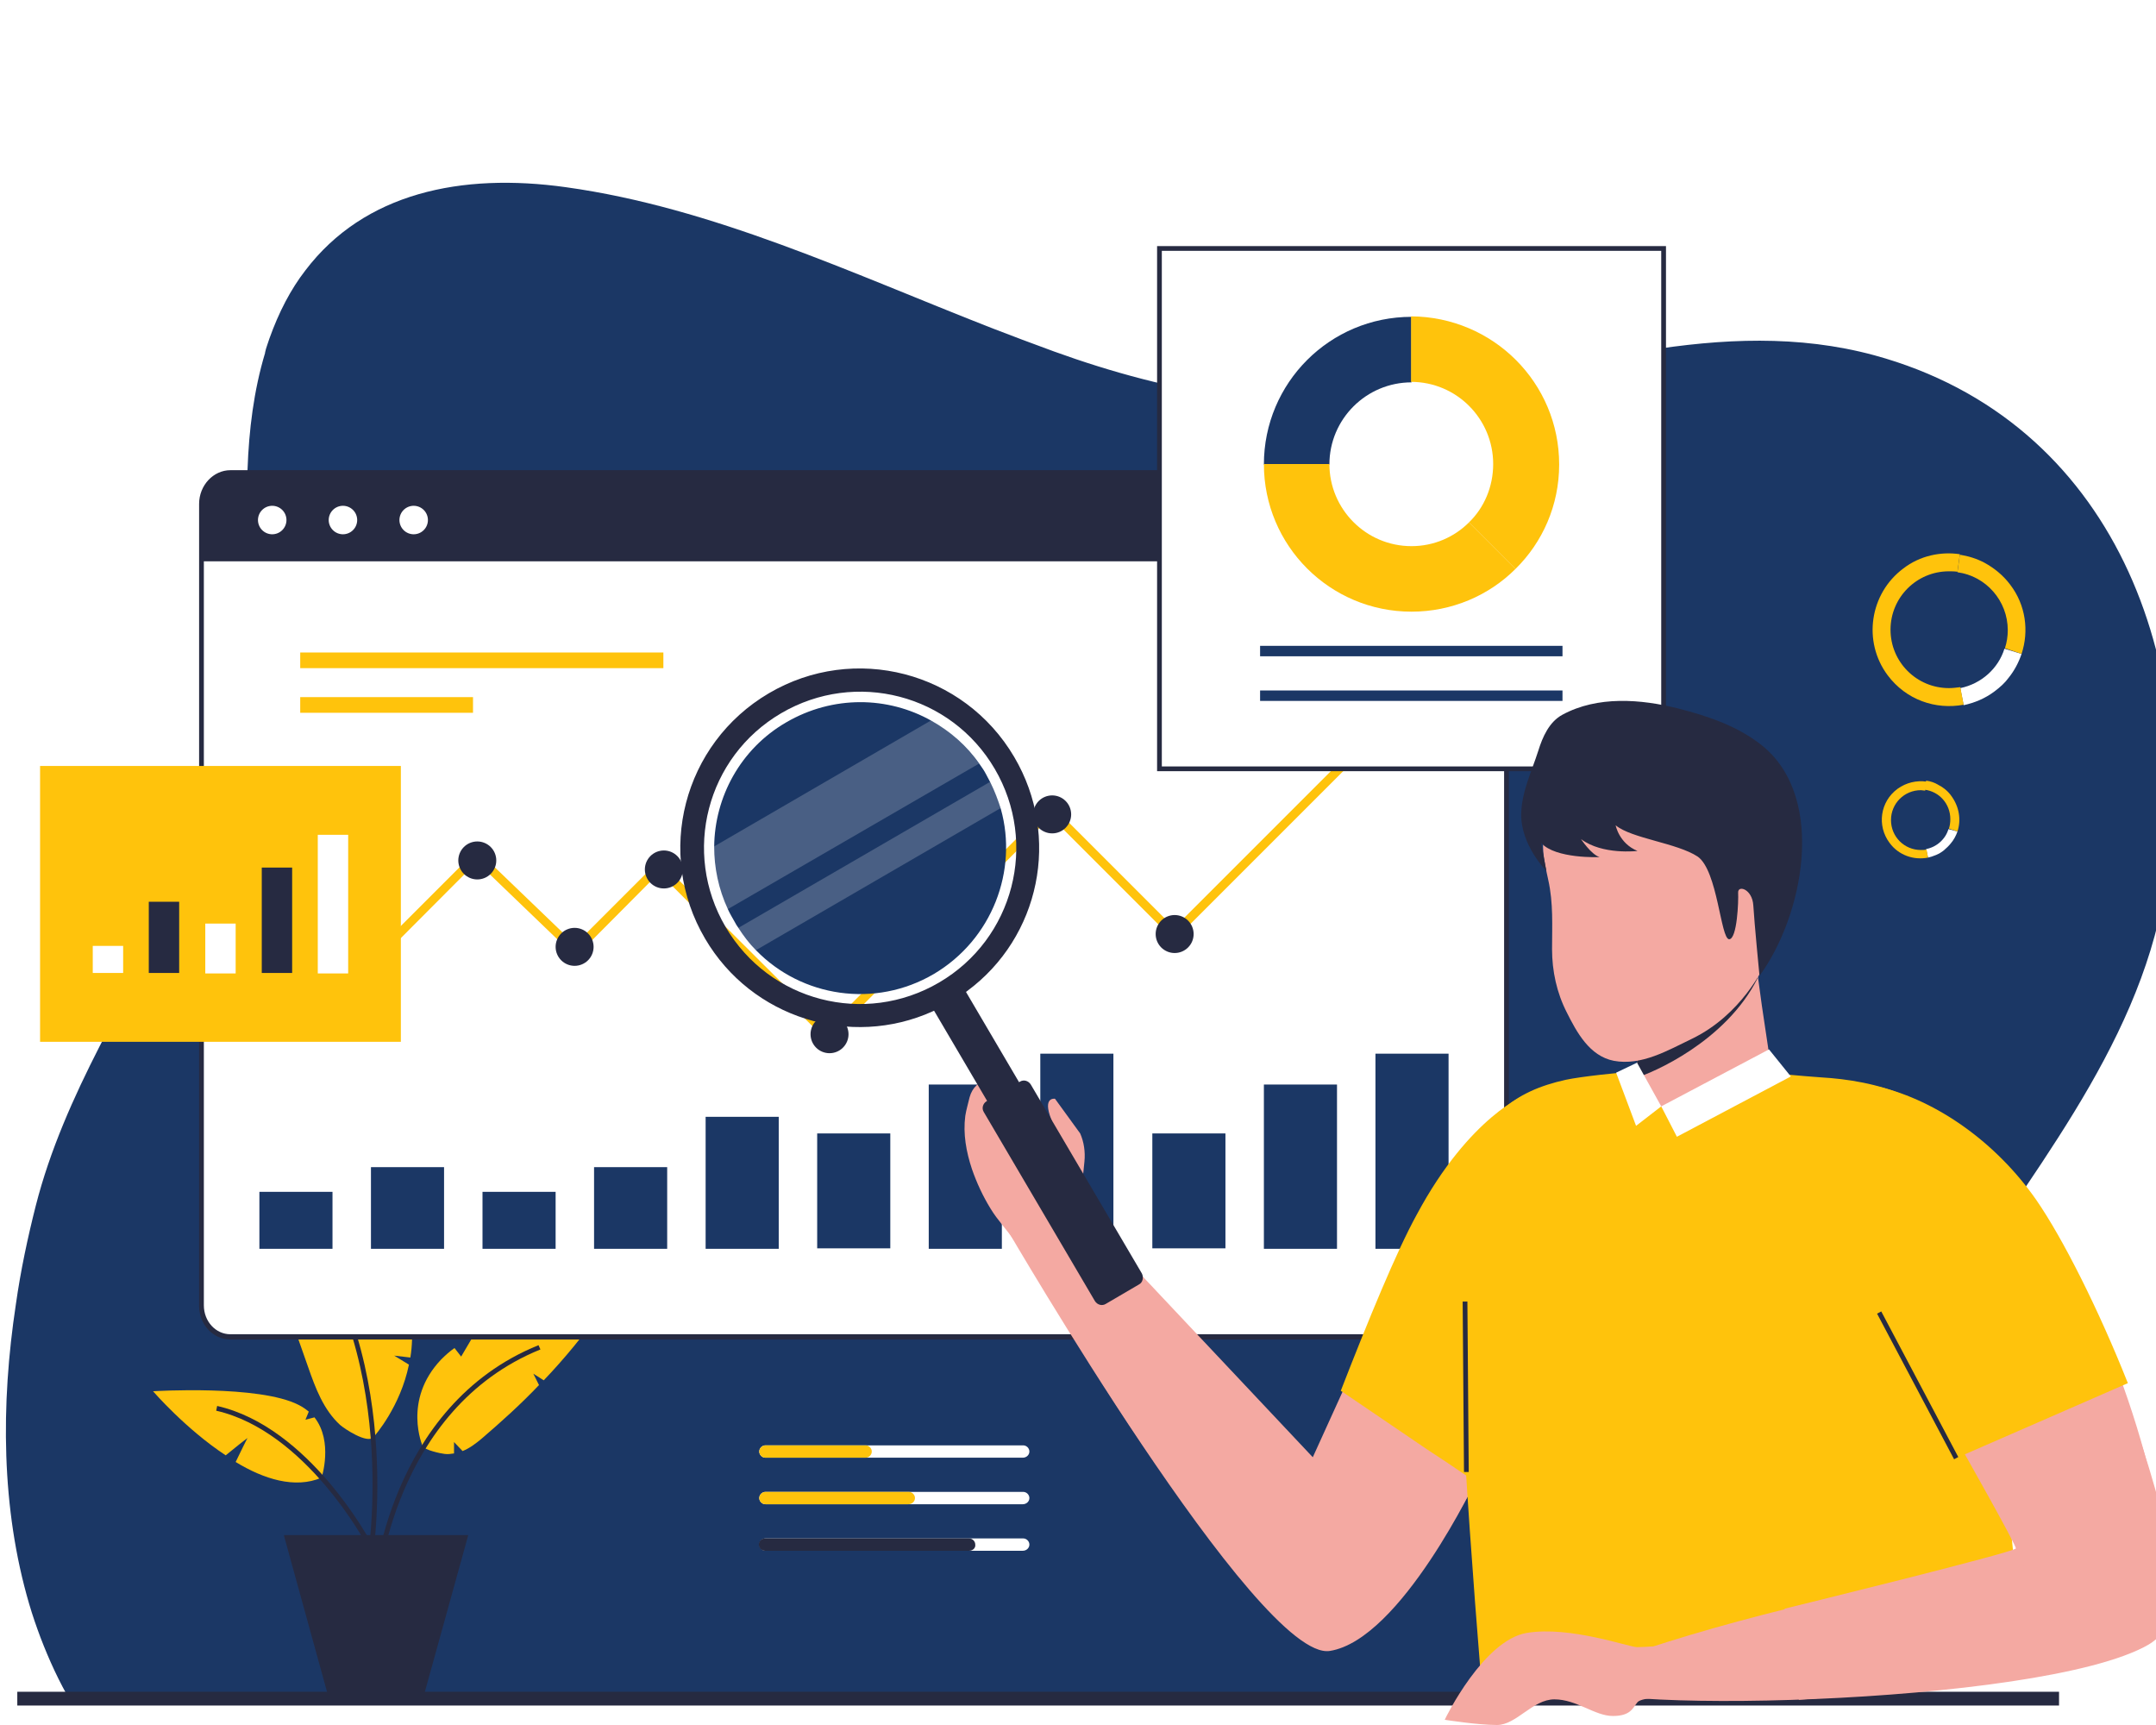 <svg xmlns="http://www.w3.org/2000/svg" xmlns:xlink="http://www.w3.org/1999/xlink" width="1000" zoomAndPan="magnify" viewBox="0 0 750 600" height="800" preserveAspectRatio="xMidYMid meet" version="1.0"><defs><filter x="0%" y="0%" width="100%" height="100%" id="6f9d878b68"><feColorMatrix values="0 0 0 0 1 0 0 0 0 1 0 0 0 0 1 0 0 0 1 0" color-interpolation-filters="sRGB"/></filter><mask id="eb57258045"><g filter="url(#6f9d878b68)"><rect x="-75" width="900" fill="#000000" y="-60" height="720" fill-opacity="0.2"/></g></mask><clipPath id="84d88ab61e"><path d="M 1 1 L 93.801 1 L 93.801 68 L 1 68 Z M 1 1 " clip-rule="nonzero"/></clipPath><clipPath id="464614182b"><rect x="0" width="94" y="0" height="69"/></clipPath><mask id="6dd18dd24f"><g filter="url(#6f9d878b68)"><rect x="-75" width="900" fill="#000000" y="-60" height="720" fill-opacity="0.2"/></g></mask><clipPath id="e0221ccb73"><path d="M 0.32 1 L 92.961 1 L 92.961 61 L 0.32 61 Z M 0.32 1 " clip-rule="nonzero"/></clipPath><clipPath id="f704ba900a"><rect x="0" width="93" y="0" height="62"/></clipPath></defs><rect x="-75" width="900" fill="#ffffff" y="-60" height="720" fill-opacity="1"/><rect x="-75" width="900" fill="#ffffff" y="-60" height="720" fill-opacity="1"/><path fill="#1b3765" d="M 10.145 557.891 C 11.301 561.852 12.621 565.652 14.105 569.613 C 17.078 577.375 20.547 584.973 24.84 592.238 L 641.133 592.238 C 640.805 584.641 640.473 577.047 640.473 569.613 L 640.473 569.285 C 640.473 565.484 640.473 561.688 640.637 557.891 C 642.621 521.062 656.16 488.035 675.812 456.332 C 704.547 409.926 743.52 365.668 752.934 310.184 C 766.473 230.754 735.594 146.367 652.031 123.578 C 599.023 109.211 545.355 129.027 493.172 137.781 C 450.566 144.879 406.805 136.789 366.676 122.258 C 359.41 119.613 351.977 116.809 344.711 114 C 296.16 95.008 247.941 72.219 196.914 65.121 C 160.418 60 126.73 67.102 106.254 94.02 C 101.133 100.625 97.004 108.551 93.703 117.797 C 93.207 119.449 92.547 120.938 92.215 122.586 C 92.215 122.586 92.215 122.586 92.215 122.754 C 88.254 135.965 86.602 149.504 86.105 163.375 C 85.117 190.789 88.418 219.027 84.453 245.781 C 80.988 268.898 72.566 290.203 62.492 310.844 C 44.988 346.68 22.363 380.531 12.453 419.34 C 9.648 430.402 7.172 441.965 5.52 453.688 C 0.234 488.531 0.398 524.695 10.145 557.891 Z M 10.145 557.891 " fill-opacity="1" fill-rule="nonzero"/><path fill="#ffc30c" d="M 142.75 472.184 L 137.133 471.523 L 142.254 474.66 C 139.281 489.191 130.527 499.266 129.867 499.926 C 127.723 502.238 119.793 496.953 118.309 495.633 C 112.527 490.348 109.723 482.754 107.242 475.652 C 104.105 466.898 101.301 458.148 97.5 449.559 C 94.527 442.789 91.227 436.184 88.09 429.414 L 90.895 421.156 L 83.961 420.496 C 83.301 419.008 82.637 417.523 81.977 416.035 C 79.172 409.43 76.363 402.66 73.887 395.891 C 75.207 396.387 107.738 408.605 127.555 429.082 L 124.914 433.211 L 132.512 434.695 C 134.988 437.836 137.133 441.137 138.785 444.605 C 143.41 454.516 144.07 464.09 142.75 472.184 Z M 142.75 472.184 " fill-opacity="1" fill-rule="nonzero"/><path fill="#ffc30c" d="M 211.117 453.359 C 210.453 454.184 209.793 455.008 209.133 455.836 C 203.023 464.422 196.418 472.516 189.152 480.109 L 185.52 477.797 C 185.52 477.797 186.676 480.109 187.5 481.762 C 181.227 488.367 174.453 494.477 167.52 500.422 C 165.539 502.074 163.391 503.727 160.914 504.715 L 157.941 501.578 C 157.941 501.578 157.941 503.891 157.941 505.543 C 156.785 505.707 155.793 505.871 154.637 505.707 C 153.152 505.543 147.867 504.387 147.043 503.062 C 147.043 503.062 139.941 487.047 153.48 472.844 C 154.969 471.359 156.453 470.035 158.105 468.879 L 160.418 471.852 L 164.215 465.414 C 167.848 463.762 171.648 462.273 175.281 461.121 C 183.371 458.477 191.961 456.496 200.383 455.008 C 204.344 454.348 207.648 453.852 211.117 453.359 Z M 211.117 453.359 " fill-opacity="1" fill-rule="nonzero"/><path fill="#ffc30c" d="M 111.867 513.965 C 102.621 517.926 91.723 514.457 81.977 508.516 C 83.301 505.871 85.777 500.586 86.105 500.258 C 86.27 499.926 81.316 503.891 78.512 506.203 C 64.473 496.953 53.242 483.91 53.242 483.91 C 53.242 483.91 90.234 481.598 103.941 488.695 C 105.262 489.359 106.418 490.184 107.41 491.008 L 106.254 493.816 L 109.391 492.992 C 115.996 501.414 111.867 513.965 111.867 513.965 Z M 111.867 513.965 " fill-opacity="1" fill-rule="nonzero"/><path fill="#262a41" d="M 129.703 541.047 L 128.051 540.715 C 128.215 539.891 140.27 460.953 94.363 416.863 L 95.52 415.707 C 142.09 460.457 129.867 540.387 129.703 541.047 Z M 129.703 541.047 " fill-opacity="1" fill-rule="nonzero"/><path fill="#262a41" d="M 131.52 552.441 L 129.867 552.273 C 129.867 551.613 134.988 489.027 187.336 467.891 L 187.996 469.375 C 136.637 490.184 131.52 551.781 131.52 552.441 Z M 131.52 552.441 " fill-opacity="1" fill-rule="nonzero"/><path fill="#262a41" d="M 127.391 537.082 C 127.227 536.754 106.418 497.781 75.207 490.68 L 75.539 489.027 C 107.574 496.293 128.711 535.926 128.875 536.258 Z M 127.391 537.082 " fill-opacity="1" fill-rule="nonzero"/><path fill="#262a41" d="M 162.895 533.945 L 147.207 590.586 L 114.344 590.586 L 98.82 534.273 C 98.82 534.109 98.82 534.109 98.82 534.109 L 98.82 533.945 Z M 162.895 533.945 " fill-opacity="1" fill-rule="nonzero"/><path fill="#ffffff" d="M 524.051 175.266 L 524.051 454.02 C 524.051 460.129 519.594 464.918 513.977 464.918 L 80.16 464.918 C 74.547 464.918 70.09 459.965 70.09 454.02 L 70.09 175.266 C 70.09 169.156 74.547 164.367 80.16 164.367 L 513.977 164.367 C 519.594 164.367 524.051 169.32 524.051 175.266 Z M 524.051 175.266 " fill-opacity="1" fill-rule="nonzero"/><path fill="#262a41" d="M 513.977 465.91 L 80.16 465.91 C 74.051 465.91 69.262 460.625 69.262 454.184 L 69.262 175.266 C 69.262 168.824 74.215 163.543 80.16 163.543 L 513.977 163.543 C 519.922 163.543 524.875 168.824 524.875 175.266 L 524.875 454.02 C 524.875 460.625 520.09 465.91 513.977 465.91 Z M 80.16 165.191 C 75.043 165.191 70.914 169.652 70.914 175.266 L 70.914 454.02 C 70.914 459.633 75.043 464.09 80.16 464.09 L 513.977 464.09 C 519.098 464.09 523.227 459.469 523.227 454.02 L 523.227 175.266 C 523.227 169.652 519.098 165.191 513.977 165.191 Z M 80.16 165.191 " fill-opacity="1" fill-rule="nonzero"/><path fill="#262a41" d="M 524.051 175.266 L 524.051 195.246 L 69.922 195.246 L 69.922 175.266 C 69.922 169.156 74.383 164.367 79.996 164.367 L 513.977 164.367 C 519.594 164.367 524.051 169.32 524.051 175.266 Z M 524.051 175.266 " fill-opacity="1" fill-rule="nonzero"/><path fill="#ffffff" d="M 99.648 180.879 C 99.648 181.207 99.617 181.527 99.551 181.848 C 99.488 182.168 99.395 182.477 99.27 182.777 C 99.145 183.078 98.992 183.363 98.812 183.633 C 98.633 183.902 98.426 184.152 98.195 184.383 C 97.965 184.613 97.715 184.82 97.445 185 C 97.176 185.18 96.891 185.332 96.59 185.457 C 96.289 185.582 95.98 185.676 95.66 185.738 C 95.34 185.805 95.02 185.836 94.695 185.836 C 94.367 185.836 94.047 185.805 93.727 185.738 C 93.406 185.676 93.098 185.582 92.797 185.457 C 92.496 185.332 92.211 185.18 91.941 185 C 91.672 184.82 91.422 184.613 91.191 184.383 C 90.961 184.152 90.754 183.902 90.574 183.633 C 90.395 183.363 90.242 183.078 90.117 182.777 C 89.992 182.477 89.898 182.168 89.836 181.848 C 89.77 181.527 89.738 181.207 89.738 180.879 C 89.738 180.555 89.77 180.234 89.836 179.914 C 89.898 179.594 89.992 179.285 90.117 178.984 C 90.242 178.684 90.395 178.398 90.574 178.129 C 90.754 177.859 90.961 177.609 91.191 177.379 C 91.422 177.148 91.672 176.941 91.941 176.762 C 92.211 176.582 92.496 176.43 92.797 176.305 C 93.098 176.18 93.406 176.086 93.727 176.023 C 94.047 175.957 94.367 175.926 94.695 175.926 C 95.02 175.926 95.34 175.957 95.66 176.023 C 95.98 176.086 96.289 176.18 96.59 176.305 C 96.891 176.43 97.176 176.582 97.445 176.762 C 97.715 176.941 97.965 177.148 98.195 177.379 C 98.426 177.609 98.633 177.859 98.812 178.129 C 98.992 178.398 99.145 178.684 99.27 178.984 C 99.395 179.285 99.488 179.594 99.551 179.914 C 99.617 180.234 99.648 180.555 99.648 180.879 Z M 99.648 180.879 " fill-opacity="1" fill-rule="nonzero"/><path fill="#ffffff" d="M 124.254 180.879 C 124.254 181.207 124.223 181.527 124.156 181.848 C 124.094 182.168 124 182.477 123.875 182.777 C 123.75 183.078 123.598 183.363 123.418 183.633 C 123.238 183.902 123.031 184.152 122.801 184.383 C 122.57 184.613 122.32 184.82 122.051 185 C 121.781 185.18 121.496 185.332 121.195 185.457 C 120.895 185.582 120.586 185.676 120.266 185.738 C 119.945 185.805 119.625 185.836 119.301 185.836 C 118.973 185.836 118.652 185.805 118.332 185.738 C 118.012 185.676 117.703 185.582 117.402 185.457 C 117.102 185.332 116.816 185.18 116.547 185 C 116.277 184.82 116.027 184.613 115.797 184.383 C 115.566 184.152 115.359 183.902 115.18 183.633 C 115 183.363 114.848 183.078 114.723 182.777 C 114.598 182.477 114.504 182.168 114.441 181.848 C 114.375 181.527 114.344 181.207 114.344 180.879 C 114.344 180.555 114.375 180.234 114.441 179.914 C 114.504 179.594 114.598 179.285 114.723 178.984 C 114.848 178.684 115 178.398 115.18 178.129 C 115.359 177.859 115.566 177.609 115.797 177.379 C 116.027 177.148 116.277 176.941 116.547 176.762 C 116.816 176.582 117.102 176.43 117.402 176.305 C 117.703 176.18 118.012 176.086 118.332 176.023 C 118.652 175.957 118.973 175.926 119.301 175.926 C 119.625 175.926 119.945 175.957 120.266 176.023 C 120.586 176.086 120.895 176.18 121.195 176.305 C 121.496 176.43 121.781 176.582 122.051 176.762 C 122.32 176.941 122.57 177.148 122.801 177.379 C 123.031 177.609 123.238 177.859 123.418 178.129 C 123.598 178.398 123.75 178.684 123.875 178.984 C 124 179.285 124.094 179.594 124.156 179.914 C 124.223 180.234 124.254 180.555 124.254 180.879 Z M 124.254 180.879 " fill-opacity="1" fill-rule="nonzero"/><path fill="#ffffff" d="M 148.859 180.879 C 148.859 181.207 148.828 181.527 148.762 181.848 C 148.699 182.168 148.605 182.477 148.48 182.777 C 148.355 183.078 148.203 183.363 148.023 183.633 C 147.844 183.902 147.637 184.152 147.406 184.383 C 147.176 184.613 146.926 184.82 146.656 185 C 146.387 185.18 146.102 185.332 145.801 185.457 C 145.5 185.582 145.191 185.676 144.871 185.738 C 144.551 185.805 144.23 185.836 143.906 185.836 C 143.578 185.836 143.258 185.805 142.938 185.738 C 142.617 185.676 142.309 185.582 142.008 185.457 C 141.707 185.332 141.422 185.18 141.152 185 C 140.883 184.82 140.633 184.613 140.402 184.383 C 140.172 184.152 139.965 183.902 139.785 183.633 C 139.605 183.363 139.453 183.078 139.328 182.777 C 139.203 182.477 139.109 182.168 139.047 181.848 C 138.98 181.527 138.949 181.207 138.949 180.879 C 138.949 180.555 138.98 180.234 139.047 179.914 C 139.109 179.594 139.203 179.285 139.328 178.984 C 139.453 178.684 139.605 178.398 139.785 178.129 C 139.965 177.859 140.172 177.609 140.402 177.379 C 140.633 177.148 140.883 176.941 141.152 176.762 C 141.422 176.582 141.707 176.43 142.008 176.305 C 142.309 176.18 142.617 176.086 142.938 176.023 C 143.258 175.957 143.578 175.926 143.906 175.926 C 144.23 175.926 144.551 175.957 144.871 176.023 C 145.191 176.086 145.5 176.18 145.801 176.305 C 146.102 176.43 146.387 176.582 146.656 176.762 C 146.926 176.941 147.176 177.148 147.406 177.379 C 147.637 177.609 147.844 177.859 148.023 178.129 C 148.203 178.398 148.355 178.684 148.48 178.984 C 148.605 179.285 148.699 179.594 148.762 179.914 C 148.828 180.234 148.859 180.555 148.859 180.879 Z M 148.859 180.879 " fill-opacity="1" fill-rule="nonzero"/><path fill="#ffc30c" d="M 287.738 362.035 L 229.281 303.578 L 200.215 332.809 L 165.867 299.781 L 111.371 354.441 L 109.227 352.293 L 165.867 295.652 L 200.051 328.516 L 229.281 299.285 L 287.738 357.578 L 365.52 279.797 L 408.453 322.734 L 480.289 250.898 L 482.438 253.047 L 408.453 327.027 L 365.52 284.09 Z M 287.738 362.035 " fill-opacity="1" fill-rule="nonzero"/><path fill="#262a41" d="M 489.043 249.578 C 489.043 250.012 489 250.441 488.914 250.867 C 488.832 251.293 488.707 251.703 488.539 252.105 C 488.375 252.508 488.168 252.887 487.93 253.246 C 487.688 253.609 487.414 253.941 487.105 254.25 C 486.801 254.555 486.469 254.828 486.105 255.07 C 485.746 255.312 485.363 255.516 484.965 255.68 C 484.562 255.848 484.152 255.973 483.727 256.055 C 483.301 256.141 482.871 256.184 482.438 256.184 C 482.004 256.184 481.574 256.141 481.148 256.055 C 480.723 255.973 480.309 255.848 479.91 255.68 C 479.508 255.516 479.129 255.312 478.766 255.07 C 478.406 254.828 478.074 254.555 477.766 254.25 C 477.461 253.941 477.184 253.609 476.945 253.246 C 476.703 252.887 476.5 252.508 476.332 252.105 C 476.168 251.707 476.043 251.293 475.957 250.867 C 475.875 250.441 475.832 250.012 475.832 249.578 C 475.832 249.145 475.875 248.715 475.957 248.289 C 476.043 247.863 476.168 247.449 476.332 247.051 C 476.5 246.648 476.703 246.27 476.945 245.906 C 477.184 245.547 477.461 245.215 477.766 244.906 C 478.074 244.602 478.406 244.328 478.766 244.086 C 479.129 243.844 479.508 243.641 479.91 243.477 C 480.309 243.309 480.723 243.184 481.148 243.098 C 481.574 243.016 482.004 242.973 482.438 242.973 C 482.871 242.973 483.301 243.016 483.727 243.098 C 484.152 243.184 484.562 243.309 484.965 243.477 C 485.363 243.641 485.746 243.844 486.105 244.086 C 486.469 244.328 486.801 244.602 487.105 244.906 C 487.414 245.215 487.688 245.547 487.93 245.906 C 488.168 246.27 488.375 246.648 488.539 247.051 C 488.707 247.449 488.832 247.863 488.914 248.289 C 489 248.715 489.043 249.145 489.043 249.578 Z M 489.043 249.578 " fill-opacity="1" fill-rule="nonzero"/><path fill="#262a41" d="M 415.227 324.879 C 415.227 325.312 415.184 325.742 415.098 326.168 C 415.016 326.594 414.887 327.008 414.723 327.41 C 414.559 327.809 414.352 328.191 414.113 328.551 C 413.871 328.91 413.598 329.246 413.289 329.551 C 412.984 329.859 412.652 330.133 412.289 330.371 C 411.93 330.613 411.547 330.816 411.148 330.984 C 410.746 331.148 410.336 331.273 409.91 331.359 C 409.484 331.445 409.055 331.484 408.621 331.484 C 408.188 331.484 407.758 331.445 407.332 331.359 C 406.906 331.273 406.492 331.148 406.094 330.984 C 405.691 330.816 405.312 330.613 404.949 330.371 C 404.59 330.133 404.254 329.859 403.949 329.551 C 403.641 329.246 403.367 328.91 403.129 328.551 C 402.887 328.191 402.684 327.809 402.516 327.41 C 402.352 327.008 402.227 326.594 402.141 326.168 C 402.059 325.742 402.016 325.312 402.016 324.879 C 402.016 324.445 402.059 324.016 402.141 323.594 C 402.227 323.168 402.352 322.754 402.516 322.352 C 402.684 321.953 402.887 321.57 403.129 321.211 C 403.367 320.852 403.641 320.516 403.949 320.211 C 404.254 319.902 404.59 319.629 404.949 319.387 C 405.312 319.148 405.691 318.945 406.094 318.777 C 406.492 318.613 406.906 318.488 407.332 318.402 C 407.758 318.316 408.188 318.273 408.621 318.273 C 409.055 318.273 409.484 318.316 409.91 318.402 C 410.336 318.488 410.746 318.613 411.148 318.777 C 411.547 318.945 411.93 319.148 412.289 319.387 C 412.652 319.629 412.984 319.902 413.289 320.211 C 413.598 320.516 413.871 320.852 414.113 321.211 C 414.352 321.57 414.559 321.953 414.723 322.352 C 414.891 322.754 415.016 323.168 415.098 323.594 C 415.184 324.016 415.227 324.445 415.227 324.879 Z M 415.227 324.879 " fill-opacity="1" fill-rule="nonzero"/><path fill="#262a41" d="M 372.621 283.266 C 372.621 283.699 372.578 284.129 372.492 284.555 C 372.41 284.98 372.281 285.395 372.117 285.793 C 371.953 286.195 371.746 286.574 371.508 286.938 C 371.266 287.297 370.992 287.629 370.684 287.938 C 370.379 288.242 370.043 288.516 369.684 288.758 C 369.324 289 368.941 289.203 368.543 289.367 C 368.141 289.535 367.73 289.66 367.305 289.746 C 366.879 289.828 366.449 289.871 366.016 289.871 C 365.582 289.871 365.152 289.828 364.727 289.746 C 364.301 289.66 363.887 289.535 363.488 289.367 C 363.086 289.203 362.707 289 362.344 288.758 C 361.984 288.516 361.648 288.242 361.344 287.938 C 361.035 287.629 360.762 287.297 360.523 286.938 C 360.281 286.574 360.078 286.195 359.91 285.793 C 359.746 285.395 359.621 284.98 359.535 284.555 C 359.453 284.129 359.41 283.699 359.41 283.266 C 359.41 282.832 359.453 282.402 359.535 281.977 C 359.621 281.551 359.746 281.141 359.91 280.738 C 360.078 280.336 360.281 279.957 360.523 279.598 C 360.762 279.234 361.035 278.902 361.344 278.594 C 361.648 278.289 361.984 278.016 362.344 277.773 C 362.707 277.531 363.086 277.328 363.488 277.164 C 363.887 276.996 364.301 276.871 364.727 276.789 C 365.152 276.703 365.582 276.66 366.016 276.66 C 366.449 276.66 366.879 276.703 367.305 276.789 C 367.73 276.871 368.141 276.996 368.543 277.164 C 368.941 277.328 369.324 277.531 369.684 277.773 C 370.043 278.016 370.379 278.289 370.684 278.594 C 370.992 278.902 371.266 279.234 371.508 279.598 C 371.746 279.957 371.953 280.336 372.117 280.738 C 372.281 281.141 372.41 281.551 372.492 281.977 C 372.578 282.402 372.621 282.832 372.621 283.266 Z M 372.621 283.266 " fill-opacity="1" fill-rule="nonzero"/><path fill="#262a41" d="M 295.172 359.727 C 295.172 360.16 295.129 360.59 295.043 361.012 C 294.957 361.438 294.832 361.852 294.668 362.254 C 294.5 362.652 294.297 363.035 294.059 363.395 C 293.816 363.754 293.543 364.09 293.234 364.395 C 292.93 364.703 292.594 364.977 292.234 365.219 C 291.875 365.457 291.492 365.66 291.094 365.828 C 290.691 365.992 290.277 366.117 289.855 366.203 C 289.43 366.289 289 366.332 288.566 366.332 C 288.133 366.332 287.703 366.289 287.277 366.203 C 286.852 366.117 286.438 365.992 286.035 365.828 C 285.637 365.66 285.254 365.457 284.895 365.219 C 284.535 364.977 284.199 364.703 283.895 364.395 C 283.586 364.09 283.312 363.754 283.074 363.395 C 282.832 363.035 282.629 362.652 282.461 362.254 C 282.297 361.852 282.172 361.438 282.086 361.012 C 282 360.59 281.961 360.16 281.961 359.727 C 281.961 359.293 282 358.863 282.086 358.438 C 282.172 358.012 282.297 357.598 282.461 357.195 C 282.629 356.797 282.832 356.414 283.074 356.055 C 283.312 355.695 283.586 355.359 283.895 355.055 C 284.199 354.746 284.535 354.473 284.895 354.234 C 285.254 353.992 285.637 353.789 286.035 353.621 C 286.438 353.457 286.852 353.332 287.277 353.246 C 287.703 353.16 288.133 353.121 288.566 353.121 C 289 353.121 289.43 353.16 289.855 353.246 C 290.277 353.332 290.691 353.457 291.094 353.621 C 291.492 353.789 291.875 353.992 292.234 354.234 C 292.594 354.473 292.93 354.746 293.234 355.055 C 293.543 355.359 293.816 355.695 294.059 356.055 C 294.297 356.414 294.5 356.797 294.668 357.195 C 294.832 357.598 294.957 358.012 295.043 358.438 C 295.129 358.863 295.172 359.293 295.172 359.727 Z M 295.172 359.727 " fill-opacity="1" fill-rule="nonzero"/><path fill="#262a41" d="M 237.539 302.422 C 237.539 302.855 237.496 303.285 237.41 303.711 C 237.324 304.137 237.199 304.551 237.035 304.949 C 236.867 305.352 236.664 305.73 236.426 306.094 C 236.184 306.453 235.91 306.785 235.602 307.094 C 235.297 307.398 234.961 307.672 234.602 307.914 C 234.242 308.156 233.859 308.359 233.461 308.523 C 233.059 308.691 232.645 308.816 232.219 308.902 C 231.797 308.984 231.367 309.027 230.934 309.027 C 230.5 309.027 230.07 308.984 229.645 308.902 C 229.219 308.816 228.805 308.691 228.402 308.523 C 228.004 308.359 227.621 308.156 227.262 307.914 C 226.902 307.672 226.566 307.398 226.262 307.094 C 225.953 306.785 225.68 306.453 225.441 306.094 C 225.199 305.73 224.996 305.352 224.828 304.949 C 224.664 304.551 224.539 304.137 224.453 303.711 C 224.367 303.285 224.328 302.855 224.328 302.422 C 224.328 301.988 224.367 301.559 224.453 301.133 C 224.539 300.707 224.664 300.293 224.828 299.895 C 224.996 299.492 225.199 299.113 225.441 298.754 C 225.68 298.391 225.953 298.059 226.262 297.75 C 226.566 297.445 226.902 297.172 227.262 296.93 C 227.621 296.688 228.004 296.484 228.402 296.32 C 228.805 296.152 229.219 296.027 229.645 295.945 C 230.07 295.859 230.5 295.816 230.934 295.816 C 231.367 295.816 231.797 295.859 232.219 295.945 C 232.645 296.027 233.059 296.152 233.461 296.32 C 233.859 296.484 234.242 296.688 234.602 296.93 C 234.961 297.172 235.297 297.445 235.602 297.75 C 235.91 298.059 236.184 298.391 236.426 298.754 C 236.664 299.113 236.867 299.492 237.035 299.895 C 237.199 300.293 237.324 300.707 237.41 301.133 C 237.496 301.559 237.539 301.988 237.539 302.422 Z M 237.539 302.422 " fill-opacity="1" fill-rule="nonzero"/><path fill="#262a41" d="M 172.637 299.285 C 172.637 299.719 172.598 300.148 172.512 300.574 C 172.426 301 172.301 301.41 172.137 301.812 C 171.969 302.211 171.766 302.594 171.523 302.953 C 171.285 303.316 171.012 303.648 170.703 303.957 C 170.398 304.262 170.062 304.535 169.703 304.777 C 169.344 305.02 168.961 305.223 168.562 305.387 C 168.16 305.555 167.746 305.68 167.32 305.762 C 166.895 305.848 166.465 305.891 166.031 305.891 C 165.598 305.891 165.168 305.848 164.746 305.762 C 164.32 305.68 163.906 305.555 163.504 305.387 C 163.105 305.223 162.723 305.02 162.363 304.777 C 162.004 304.535 161.668 304.262 161.363 303.957 C 161.055 303.648 160.781 303.316 160.539 302.953 C 160.301 302.594 160.098 302.211 159.93 301.812 C 159.766 301.41 159.641 301 159.555 300.574 C 159.469 300.148 159.426 299.719 159.426 299.285 C 159.426 298.852 159.469 298.422 159.555 297.996 C 159.641 297.57 159.766 297.156 159.93 296.758 C 160.098 296.355 160.301 295.977 160.539 295.613 C 160.781 295.254 161.055 294.922 161.363 294.613 C 161.668 294.309 162.004 294.031 162.363 293.793 C 162.723 293.551 163.105 293.348 163.504 293.184 C 163.906 293.016 164.32 292.891 164.746 292.805 C 165.168 292.723 165.598 292.68 166.031 292.68 C 166.465 292.68 166.895 292.723 167.32 292.805 C 167.746 292.891 168.16 293.016 168.562 293.184 C 168.961 293.348 169.344 293.551 169.703 293.793 C 170.062 294.031 170.398 294.309 170.703 294.613 C 171.012 294.922 171.285 295.254 171.523 295.613 C 171.766 295.977 171.969 296.355 172.137 296.758 C 172.301 297.156 172.426 297.57 172.512 297.996 C 172.598 298.422 172.637 298.852 172.637 299.285 Z M 172.637 299.285 " fill-opacity="1" fill-rule="nonzero"/><path fill="#262a41" d="M 118.309 353.285 C 118.309 353.719 118.266 354.148 118.18 354.574 C 118.098 355 117.973 355.41 117.805 355.812 C 117.641 356.211 117.438 356.594 117.195 356.953 C 116.953 357.316 116.68 357.648 116.375 357.957 C 116.066 358.262 115.734 358.535 115.371 358.777 C 115.012 359.02 114.633 359.223 114.23 359.387 C 113.828 359.555 113.418 359.68 112.992 359.762 C 112.566 359.848 112.137 359.891 111.703 359.891 C 111.27 359.891 110.84 359.848 110.414 359.762 C 109.988 359.68 109.574 359.555 109.176 359.387 C 108.773 359.223 108.395 359.02 108.031 358.777 C 107.672 358.535 107.34 358.262 107.031 357.957 C 106.727 357.648 106.453 357.316 106.211 356.953 C 105.969 356.594 105.766 356.211 105.602 355.812 C 105.434 355.41 105.309 355 105.223 354.574 C 105.141 354.148 105.098 353.719 105.098 353.285 C 105.098 352.852 105.141 352.422 105.223 351.996 C 105.309 351.57 105.434 351.156 105.602 350.758 C 105.766 350.355 105.969 349.977 106.211 349.613 C 106.453 349.254 106.727 348.922 107.031 348.613 C 107.34 348.309 107.672 348.031 108.031 347.793 C 108.395 347.551 108.773 347.348 109.176 347.184 C 109.574 347.016 109.988 346.891 110.414 346.805 C 110.84 346.723 111.27 346.68 111.703 346.68 C 112.137 346.68 112.566 346.723 112.992 346.805 C 113.418 346.891 113.828 347.016 114.23 347.184 C 114.633 347.348 115.012 347.551 115.371 347.793 C 115.734 348.031 116.066 348.309 116.375 348.613 C 116.68 348.922 116.953 349.254 117.195 349.613 C 117.438 349.977 117.641 350.355 117.805 350.758 C 117.973 351.156 118.098 351.57 118.18 351.996 C 118.266 352.422 118.309 352.852 118.309 353.285 Z M 118.309 353.285 " fill-opacity="1" fill-rule="nonzero"/><path fill="#262a41" d="M 206.492 329.34 C 206.492 329.773 206.449 330.203 206.363 330.629 C 206.281 331.055 206.156 331.465 205.988 331.867 C 205.824 332.27 205.621 332.648 205.379 333.008 C 205.137 333.371 204.863 333.703 204.559 334.012 C 204.25 334.316 203.918 334.59 203.555 334.832 C 203.195 335.074 202.816 335.277 202.414 335.441 C 202.012 335.609 201.602 335.734 201.176 335.816 C 200.75 335.902 200.32 335.945 199.887 335.945 C 199.453 335.945 199.023 335.902 198.598 335.816 C 198.172 335.734 197.758 335.609 197.359 335.441 C 196.957 335.277 196.578 335.074 196.215 334.832 C 195.855 334.59 195.523 334.316 195.215 334.012 C 194.91 333.703 194.633 333.371 194.395 333.008 C 194.152 332.648 193.949 332.27 193.785 331.867 C 193.617 331.465 193.492 331.055 193.406 330.629 C 193.324 330.203 193.281 329.773 193.281 329.34 C 193.281 328.906 193.324 328.477 193.406 328.051 C 193.492 327.625 193.617 327.211 193.785 326.812 C 193.949 326.41 194.152 326.031 194.395 325.668 C 194.633 325.309 194.91 324.977 195.215 324.668 C 195.523 324.363 195.855 324.09 196.215 323.848 C 196.578 323.605 196.957 323.402 197.359 323.238 C 197.758 323.07 198.172 322.945 198.598 322.859 C 199.023 322.777 199.453 322.734 199.887 322.734 C 200.32 322.734 200.75 322.777 201.176 322.859 C 201.602 322.945 202.012 323.07 202.414 323.238 C 202.816 323.402 203.195 323.605 203.555 323.848 C 203.918 324.09 204.25 324.363 204.559 324.668 C 204.863 324.977 205.137 325.309 205.379 325.668 C 205.621 326.031 205.824 326.41 205.988 326.812 C 206.156 327.211 206.281 327.625 206.363 328.051 C 206.449 328.477 206.492 328.906 206.492 329.34 Z M 206.492 329.34 " fill-opacity="1" fill-rule="nonzero"/><path fill="#1b3765" d="M 167.848 414.551 L 193.281 414.551 L 193.281 434.367 L 167.848 434.367 Z M 167.848 414.551 " fill-opacity="1" fill-rule="nonzero"/><path fill="#1b3765" d="M 206.656 405.965 L 232.09 405.965 L 232.09 434.367 L 206.656 434.367 Z M 206.656 405.965 " fill-opacity="1" fill-rule="nonzero"/><path fill="#1b3765" d="M 90.234 414.551 L 115.664 414.551 L 115.664 434.367 L 90.234 434.367 Z M 90.234 414.551 " fill-opacity="1" fill-rule="nonzero"/><path fill="#1b3765" d="M 129.043 405.965 L 154.473 405.965 L 154.473 434.367 L 129.043 434.367 Z M 129.043 405.965 " fill-opacity="1" fill-rule="nonzero"/><path fill="#1b3765" d="M 245.465 388.457 L 270.895 388.457 L 270.895 434.367 L 245.465 434.367 Z M 245.465 388.457 " fill-opacity="1" fill-rule="nonzero"/><path fill="#1b3765" d="M 284.27 394.238 L 309.703 394.238 L 309.703 434.203 L 284.27 434.203 Z M 284.27 394.238 " fill-opacity="1" fill-rule="nonzero"/><path fill="#1b3765" d="M 323.078 377.23 L 348.512 377.23 L 348.512 434.367 L 323.078 434.367 Z M 323.078 377.23 " fill-opacity="1" fill-rule="nonzero"/><path fill="#1b3765" d="M 361.887 366.496 L 387.316 366.496 L 387.316 434.367 L 361.887 434.367 Z M 361.887 366.496 " fill-opacity="1" fill-rule="nonzero"/><path fill="#1b3765" d="M 400.859 394.238 L 426.289 394.238 L 426.289 434.203 L 400.859 434.203 Z M 400.859 394.238 " fill-opacity="1" fill-rule="nonzero"/><path fill="#1b3765" d="M 439.664 377.23 L 465.098 377.23 L 465.098 434.367 L 439.664 434.367 Z M 439.664 377.23 " fill-opacity="1" fill-rule="nonzero"/><path fill="#1b3765" d="M 478.473 366.496 L 503.906 366.496 L 503.906 434.367 L 478.473 434.367 Z M 478.473 366.496 " fill-opacity="1" fill-rule="nonzero"/><path fill="#ffc30c" d="M 104.438 226.953 L 230.766 226.953 L 230.766 232.402 L 104.438 232.402 Z M 104.438 226.953 " fill-opacity="1" fill-rule="nonzero"/><path fill="#ffc30c" d="M 104.438 242.477 L 164.547 242.477 L 164.547 247.926 L 104.438 247.926 Z M 104.438 242.477 " fill-opacity="1" fill-rule="nonzero"/><path fill="#ffffff" d="M 403.336 86.422 L 578.711 86.422 L 578.711 267.578 L 403.336 267.578 Z M 403.336 86.422 " fill-opacity="1" fill-rule="nonzero"/><path fill="#262a41" d="M 579.539 268.238 L 402.512 268.238 L 402.512 85.598 L 579.539 85.598 Z M 404.16 266.586 L 577.887 266.586 L 577.887 87.246 L 404.16 87.246 Z M 404.16 266.586 " fill-opacity="1" fill-rule="nonzero"/><path fill="#1b3765" d="M 491.023 110.203 L 491.023 132.992 C 475.336 132.992 462.453 145.707 462.453 161.559 L 439.664 161.559 C 439.664 133.156 462.621 110.203 491.023 110.203 Z M 491.023 110.203 " fill-opacity="1" fill-rule="nonzero"/><path fill="#ffc30c" d="M 527.188 197.891 C 517.941 207.137 505.059 212.754 491.023 212.754 C 462.621 212.754 439.664 189.797 439.664 161.395 L 462.453 161.395 C 462.453 177.082 475.172 189.965 491.023 189.965 C 498.785 189.965 505.887 186.824 511.004 181.707 Z M 527.188 197.891 " fill-opacity="1" fill-rule="nonzero"/><path fill="#ffc30c" d="M 542.383 161.559 C 542.383 175.762 536.602 188.641 527.188 197.891 L 511.004 181.707 C 516.289 176.586 519.426 169.32 519.426 161.395 C 519.426 145.707 506.711 132.824 490.859 132.824 L 490.859 110.035 C 519.426 110.203 542.383 133.156 542.383 161.559 Z M 542.383 161.559 " fill-opacity="1" fill-rule="nonzero"/><path fill="#1b3765" d="M 438.344 224.641 L 543.539 224.641 L 543.539 228.273 L 438.344 228.273 Z M 438.344 224.641 " fill-opacity="1" fill-rule="nonzero"/><path fill="#1b3765" d="M 438.344 240.164 L 543.539 240.164 L 543.539 243.797 L 438.344 243.797 Z M 438.344 240.164 " fill-opacity="1" fill-rule="nonzero"/><path fill="#262a41" d="M 6.016 588.441 L 716.27 588.441 L 716.27 593.23 L 6.016 593.23 Z M 6.016 588.441 " fill-opacity="1" fill-rule="nonzero"/><path fill="#ffc30c" d="M 13.941 266.422 L 139.445 266.422 L 139.445 362.367 L 13.941 362.367 Z M 13.941 266.422 " fill-opacity="1" fill-rule="nonzero"/><path fill="#ffffff" d="M 71.41 321.246 L 81.977 321.246 L 81.977 338.586 L 71.41 338.586 Z M 71.41 321.246 " fill-opacity="1" fill-rule="nonzero"/><path fill="#262a41" d="M 91.059 301.762 L 101.629 301.762 L 101.629 338.422 L 91.059 338.422 Z M 91.059 301.762 " fill-opacity="1" fill-rule="nonzero"/><path fill="#ffffff" d="M 32.27 329.008 L 42.84 329.008 L 42.84 338.422 L 32.27 338.422 Z M 32.27 329.008 " fill-opacity="1" fill-rule="nonzero"/><path fill="#262a41" d="M 51.758 313.652 L 62.328 313.652 L 62.328 338.422 L 51.758 338.422 Z M 51.758 313.652 " fill-opacity="1" fill-rule="nonzero"/><path fill="#ffffff" d="M 110.547 290.367 L 121.117 290.367 L 121.117 338.586 L 110.547 338.586 Z M 110.547 290.367 " fill-opacity="1" fill-rule="nonzero"/><path fill="#ffffff" d="M 355.777 507.027 L 266.27 507.027 C 265.117 507.027 264.125 506.035 264.125 504.879 C 264.125 503.727 265.117 502.734 266.27 502.734 L 355.941 502.734 C 357.098 502.734 358.09 503.727 358.09 504.879 C 358.09 506.035 357.098 507.027 355.777 507.027 Z M 355.777 507.027 " fill-opacity="1" fill-rule="nonzero"/><path fill="#ffc30c" d="M 301.117 507.027 L 266.27 507.027 C 265.117 507.027 264.125 506.035 264.125 504.879 C 264.125 503.727 265.117 502.734 266.27 502.734 L 301.117 502.734 C 302.27 502.734 303.262 503.727 303.262 504.879 C 303.262 506.035 302.27 507.027 301.117 507.027 Z M 301.117 507.027 " fill-opacity="1" fill-rule="nonzero"/><path fill="#ffffff" d="M 355.777 523.211 L 266.27 523.211 C 265.117 523.211 264.125 522.219 264.125 521.062 C 264.125 519.91 265.117 518.918 266.27 518.918 L 355.941 518.918 C 357.098 518.918 358.09 519.91 358.09 521.062 C 358.09 522.219 357.098 523.211 355.777 523.211 Z M 355.777 523.211 " fill-opacity="1" fill-rule="nonzero"/><path fill="#ffc30c" d="M 315.977 523.211 L 266.27 523.211 C 265.117 523.211 264.125 522.219 264.125 521.062 C 264.125 519.91 265.117 518.918 266.27 518.918 L 316.145 518.918 C 317.301 518.918 318.289 519.91 318.289 521.062 C 318.289 522.219 317.301 523.211 315.977 523.211 Z M 315.977 523.211 " fill-opacity="1" fill-rule="nonzero"/><path fill="#ffffff" d="M 355.777 539.395 L 266.27 539.395 C 265.117 539.395 264.125 538.402 264.125 537.246 C 264.125 536.09 265.117 535.102 266.27 535.102 L 355.941 535.102 C 357.098 535.102 358.09 536.094 358.09 537.246 C 358.09 538.402 357.098 539.395 355.777 539.395 Z M 355.777 539.395 " fill-opacity="1" fill-rule="nonzero"/><path fill="#262a41" d="M 337.117 539.395 L 266.105 539.395 C 264.949 539.395 263.961 538.402 263.961 537.246 C 263.961 536.09 264.949 535.102 266.105 535.102 L 337.117 535.102 C 338.27 535.102 339.262 536.094 339.262 537.246 C 339.426 538.402 338.438 539.395 337.117 539.395 Z M 337.117 539.395 " fill-opacity="1" fill-rule="nonzero"/><path fill="#ffffff" d="M 703.227 227.449 C 702.234 230.422 700.75 233.23 698.766 235.707 C 697.445 237.523 695.793 239.008 693.812 240.496 C 690.512 242.973 686.875 244.457 683.078 245.285 L 681.922 239.34 C 689.188 237.852 695.133 232.57 697.281 225.633 Z M 703.227 227.449 " fill-opacity="1" fill-rule="nonzero"/><path fill="#ffc30c" d="M 703.227 227.449 L 697.445 225.469 C 698.105 223.484 698.438 221.34 698.438 219.191 C 698.438 208.953 690.84 200.367 680.934 199.047 L 681.758 192.938 C 684.73 193.43 687.539 194.258 690.344 195.742 C 693.648 197.559 696.785 200.035 699.262 203.34 C 704.711 210.441 705.867 219.523 703.227 227.449 Z M 703.227 227.449 " fill-opacity="1" fill-rule="nonzero"/><path fill="#ffc30c" d="M 683.078 245.121 C 673.336 246.938 663.098 243.469 656.656 234.879 C 647.906 223.156 650.383 206.477 662.105 197.727 C 667.887 193.266 675.152 191.781 681.758 192.77 L 680.934 198.879 C 679.941 198.715 678.949 198.715 677.961 198.715 C 666.73 198.715 657.648 207.797 657.648 219.027 C 657.648 230.258 666.73 239.34 677.961 239.34 C 679.281 239.34 680.602 239.176 681.922 239.008 Z M 683.078 245.121 " fill-opacity="1" fill-rule="nonzero"/><path fill="#ffffff" d="M 680.934 289.211 C 680.438 290.695 679.609 292.184 678.621 293.34 C 677.961 294.164 677.133 294.992 676.145 295.816 C 674.492 297.137 672.676 297.797 670.695 298.293 L 670.031 295.32 C 673.664 294.66 676.805 291.852 677.793 288.387 Z M 680.934 289.211 " fill-opacity="1" fill-rule="nonzero"/><path fill="#ffc30c" d="M 680.934 289.211 L 677.961 288.219 C 678.289 287.23 678.453 286.074 678.453 284.918 C 678.453 279.633 674.656 275.34 669.539 274.68 L 670.031 271.543 C 671.52 271.707 673.004 272.203 674.328 273.027 C 675.977 273.852 677.629 275.176 678.785 276.824 C 681.594 280.625 682.254 285.246 680.934 289.211 Z M 680.934 289.211 " fill-opacity="1" fill-rule="nonzero"/><path fill="#ffc30c" d="M 670.695 298.293 C 665.738 299.285 660.453 297.469 657.316 293.176 C 652.859 287.23 654.016 278.809 660.125 274.348 C 663.098 272.203 666.73 271.375 670.199 271.871 L 669.703 275.008 C 669.207 275.008 668.711 274.844 668.215 274.844 C 662.438 274.844 657.812 279.469 657.812 285.246 C 657.812 291.027 662.438 295.652 668.215 295.652 C 668.875 295.652 669.539 295.652 670.199 295.484 Z M 670.695 298.293 " fill-opacity="1" fill-rule="nonzero"/><path fill="#f4a9a2" d="M 528.344 387.469 C 493.664 388.789 431.738 566.973 455.848 570.441 C 488.547 593.062 584.656 396.551 528.344 387.469 Z M 528.344 387.469 " fill-opacity="1" fill-rule="nonzero"/><path fill="#f4a9a2" d="M 470.711 569.945 C 465.922 572.586 459.812 572.09 455.023 569.285 C 417.539 547.156 332.82 403.652 345.371 401.836 C 352.969 397.375 507.371 549.797 470.711 569.945 Z M 470.711 569.945 " fill-opacity="1" fill-rule="nonzero"/><path fill="#f4a9a2" d="M 374.766 419.836 L 456.676 506.863 L 468.234 481.43 L 513.812 514.129 C 513.812 514.129 487.391 570.273 462.621 574.238 C 437.848 578.203 350.328 427.598 350.328 427.598 Z M 374.766 419.836 " fill-opacity="1" fill-rule="nonzero"/><path fill="#f4a9a2" d="M 371.961 422.809 C 371.961 422.809 374.766 424.457 374.766 424.457 L 375.922 417.027 L 377.242 403.98 C 377.574 400.68 377.078 397.211 375.758 394.238 L 367.004 382.184 C 367.004 382.184 362.547 381.359 365.684 389.285 C 366.512 391.266 365.848 394.734 365.188 397.543 L 361.059 390.273 C 361.059 390.273 351.484 374.094 351.484 374.094 C 349.996 371.945 345.703 373.926 344.051 374.754 C 340.582 376.402 338.27 378.055 337.281 381.688 C 336.785 383.836 336.125 385.98 335.793 388.129 C 334.969 394.402 336.125 400.68 338.105 406.625 C 339.758 411.414 341.906 416.035 344.547 420.332 C 347.023 424.457 350.328 427.762 352.969 431.727 C 356.105 430.074 359.242 428.754 362.547 427.102 C 364.695 426.109 366.84 425.121 368.988 423.965 C 369.48 423.965 371.793 422.641 371.961 422.809 Z M 371.961 422.809 " fill-opacity="1" fill-rule="nonzero"/><path fill="#1b3765" d="M 324.895 338.754 C 304.418 350.809 278.82 346.844 262.969 330.496 C 260.656 328.184 258.676 325.543 256.859 322.734 C 256.363 322.074 255.867 321.246 255.539 320.586 C 254.711 319.102 253.887 317.781 253.227 316.293 C 249.922 309.191 248.438 301.762 248.438 294.496 C 248.602 277.32 257.52 260.477 273.539 251.23 C 289.723 241.816 308.875 242.148 324.07 250.734 C 330.512 254.367 336.289 259.32 340.75 265.762 C 341.574 266.918 342.398 268.074 343.059 269.395 C 343.555 270.387 344.051 271.211 344.547 272.203 C 346.031 275.176 347.188 278.312 348.18 281.449 C 354.125 302.754 345.207 326.695 324.895 338.754 Z M 324.895 338.754 " fill-opacity="1" fill-rule="nonzero"/><path fill="#262a41" d="M 352.805 263.285 C 335.301 233.559 297.152 223.652 267.426 241.156 C 237.703 258.66 227.793 296.809 245.301 326.531 C 261.48 354.109 295.832 364.68 324.398 351.797 C 326.547 350.809 328.527 349.816 330.676 348.66 C 332.656 347.504 334.637 346.184 336.453 344.699 C 361.723 326.035 369.152 291.027 352.805 263.285 Z M 252.398 322.402 C 237.207 296.477 245.793 263.285 271.723 248.09 C 297.648 232.898 330.84 241.484 346.031 267.414 C 361.227 293.34 352.637 326.531 326.711 341.727 C 300.785 356.918 267.594 348.332 252.398 322.402 Z M 252.398 322.402 " fill-opacity="1" fill-rule="nonzero"/><path fill="#262a41" d="M 324.531 350.871 L 335.633 344.34 L 377.488 415.516 L 366.387 422.043 Z M 324.531 350.871 " fill-opacity="1" fill-rule="nonzero"/><path fill="#262a41" d="M 396.234 446.754 L 384.676 453.523 C 383.355 454.348 381.703 453.852 380.875 452.531 L 342.234 386.809 C 341.41 385.484 341.906 383.836 343.227 383.008 L 354.785 376.238 C 356.105 375.414 357.758 375.91 358.582 377.23 L 397.227 442.953 C 397.887 444.273 397.555 446.09 396.234 446.754 Z M 396.234 446.754 " fill-opacity="1" fill-rule="nonzero"/><g mask="url(#eb57258045)"><g transform="matrix(1, 0, 0, 1, 247, 249)"><g clip-path="url(#464614182b)"><g clip-path="url(#84d88ab61e)"><path fill="#ffffff" d="M 93.582 16.598 L 6.059 67.293 C 2.758 60.191 1.27 52.762 1.27 45.496 L 76.906 1.57 C 83.512 5.203 89.125 10.32 93.582 16.598 Z M 93.582 16.598 " fill-opacity="1" fill-rule="nonzero"/></g></g></g></g><g mask="url(#6dd18dd24f)"><g transform="matrix(1, 0, 0, 1, 256, 270)"><g clip-path="url(#f704ba900a)"><g clip-path="url(#e0221ccb73)"><path fill="#ffffff" d="M 92.016 11.121 L 6.969 60.496 C 4.656 58.184 2.676 55.543 0.859 52.734 L 88.547 1.871 C 90.031 5.008 91.188 7.98 92.016 11.121 Z M 92.016 11.121 " fill-opacity="1" fill-rule="nonzero"/></g></g></g></g><path fill="#ffc30c" d="M 531.152 380.531 L 530.82 424.293 L 530.16 510.66 C 530.16 510.66 529.5 511.816 528.18 513.797 C 527.848 514.293 527.52 514.789 527.188 515.449 C 526.031 517.266 524.711 519.414 523.059 522.055 L 503.574 508.844 L 496.309 504.055 L 466.418 483.742 C 475.996 459.137 485.738 435.359 492.84 422.477 C 511.336 387.965 531.152 380.531 531.152 380.531 Z M 531.152 380.531 " fill-opacity="1" fill-rule="nonzero"/><path fill="#f4a9a2" d="M 618.344 386.312 L 589.777 407.781 L 569.465 389.613 L 569.465 362.203 L 610.09 330.496 L 610.914 335.285 L 612.895 349.816 Z M 618.344 386.312 " fill-opacity="1" fill-rule="nonzero"/><path fill="#262a41" d="M 611.41 340.238 C 600.344 362.367 574.582 373.266 569.465 374.754 L 569.465 368.973 L 607.281 335.449 C 607.281 335.449 608.766 335.285 610.75 335.285 Z M 611.41 340.238 " fill-opacity="1" fill-rule="nonzero"/><path fill="#f4a9a2" d="M 613.555 336.109 C 613.555 336.109 605.961 352.953 588.453 361.375 C 580.199 365.34 570.949 370.789 561.371 368.973 C 552.949 367.32 548.492 359.062 545.023 352.129 C 541.555 345.359 539.906 337.762 539.906 330.164 C 539.906 322.074 540.398 314.148 538.582 306.055 C 537.262 299.781 535.117 291.852 538.914 285.91 C 543.867 278.312 582.18 268.734 582.18 268.734 L 604.805 281.121 L 621.812 292.348 Z M 613.555 336.109 " fill-opacity="1" fill-rule="nonzero"/><path fill="#262a41" d="M 562.031 287.062 C 562.031 287.062 563.188 293.34 569.629 295.98 C 569.629 295.98 557.41 297.469 549.977 291.852 C 549.977 291.852 553.445 297.137 556.418 298.129 C 556.418 298.129 541.059 298.789 536.105 293.176 L 537.922 302.918 C 537.922 302.918 529.004 294 529.172 283.102 C 529.336 275.34 532.805 268.402 535.117 261.137 C 536.602 256.348 538.914 251.062 543.539 248.586 C 555.758 241.98 570.785 243.137 583.832 246.441 C 594.234 249.082 604.969 252.715 613.391 259.652 C 635.52 278.148 627.098 318.938 612.07 339.414 C 612.07 339.414 610.254 320.754 609.922 314.973 C 609.594 309.191 604.473 307.707 604.637 310.516 C 604.805 313.32 604.309 326.695 601.5 326.695 C 598.527 326.531 597.539 302.918 590.602 297.965 C 583.336 293.176 567.648 291.688 562.031 287.062 Z M 562.031 287.062 " fill-opacity="1" fill-rule="nonzero"/><path fill="#ffc30c" d="M 704.711 580.844 L 514.969 580.844 C 510.18 521.727 503.738 429.578 509.023 410.422 C 514.969 388.457 526.695 379.543 544.695 375.578 C 550.145 374.422 562.859 373.102 569.465 372.605 C 575.078 402.824 616.527 373.266 616.527 373.266 C 616.527 373.266 626.438 374.258 633.703 374.754 C 650.547 375.742 679.445 381.191 685.227 406.293 C 688.031 418.348 691.336 449.891 694.969 485.559 C 696.949 505.707 698.934 527.176 701.078 547.156 C 702.398 558.879 703.555 570.441 704.711 580.844 Z M 704.711 580.844 " fill-opacity="1" fill-rule="nonzero"/><path fill="#ffffff" d="M 569.465 369.633 L 577.887 384.824 L 569.133 391.598 L 562.199 373.102 " fill-opacity="1" fill-rule="nonzero"/><path fill="#ffffff" d="M 577.887 384.824 L 615.371 365.008 L 622.969 374.422 L 583.336 395.395 Z M 577.887 384.824 " fill-opacity="1" fill-rule="nonzero"/><path fill="#f4a9a2" d="M 661.281 394.734 C 638.16 420.66 723.043 589.102 742.363 574.074 C 781.336 566.477 706.859 360.715 661.281 394.734 Z M 661.281 394.734 " fill-opacity="1" fill-rule="nonzero"/><path fill="#f4a9a2" d="M 737.242 480.77 C 737.242 480.77 765.152 551.121 753.262 566.641 C 741.207 582.332 625.777 591.246 625.777 591.246 L 620.82 559.543 C 620.82 559.543 701.078 539.891 701.242 538.57 C 701.41 537.414 681.758 502.734 681.758 502.734 Z M 737.242 480.77 " fill-opacity="1" fill-rule="nonzero"/><path fill="#f4a9a2" d="M 755.574 558.715 C 755.574 564.332 752.105 569.285 747.316 572.09 C 709.664 593.727 542.875 596.531 547.664 584.809 C 547.336 575.891 756.07 516.938 755.574 558.715 Z M 755.574 558.715 " fill-opacity="1" fill-rule="nonzero"/><path fill="#ffc30c" d="M 680.438 507.191 C 668.547 485.559 653.684 456.992 649.723 442.789 C 649.723 442.789 623.629 389.285 643.117 380.531 C 645.758 379.375 651.207 377.395 653.848 378.055 C 673.664 382.844 694.309 397.211 708.344 417.359 C 717.594 430.734 729.977 455.34 740.215 481.102 Z M 680.438 507.191 " fill-opacity="1" fill-rule="nonzero"/><path fill="#f4a9a2" d="M 502.582 598.184 C 502.914 597.359 516.125 570.441 531.152 567.965 C 546.18 565.484 566.656 572.918 569.465 572.918 C 572.27 572.918 578.547 572.422 578.547 572.422 L 583.004 590.258 C 583.004 590.258 571.281 590.09 569.629 592.074 C 567.977 594.055 567.316 596.863 561.043 596.863 C 554.766 596.863 548.492 591.082 540.73 591.082 C 533.133 591.082 527.52 600 520.75 600 C 513.977 600 502.582 598.184 502.582 598.184 Z M 502.582 598.184 " fill-opacity="1" fill-rule="nonzero"/><path fill="#262a41" d="M 508.809 452.723 L 510.457 452.707 L 510.926 511.992 L 509.273 512.008 Z M 508.809 452.723 " fill-opacity="1" fill-rule="nonzero"/><path fill="#262a41" d="M 652.969 456.922 L 654.426 456.152 L 681.227 506.801 L 679.766 507.574 Z M 652.969 456.922 " fill-opacity="1" fill-rule="nonzero"/></svg>